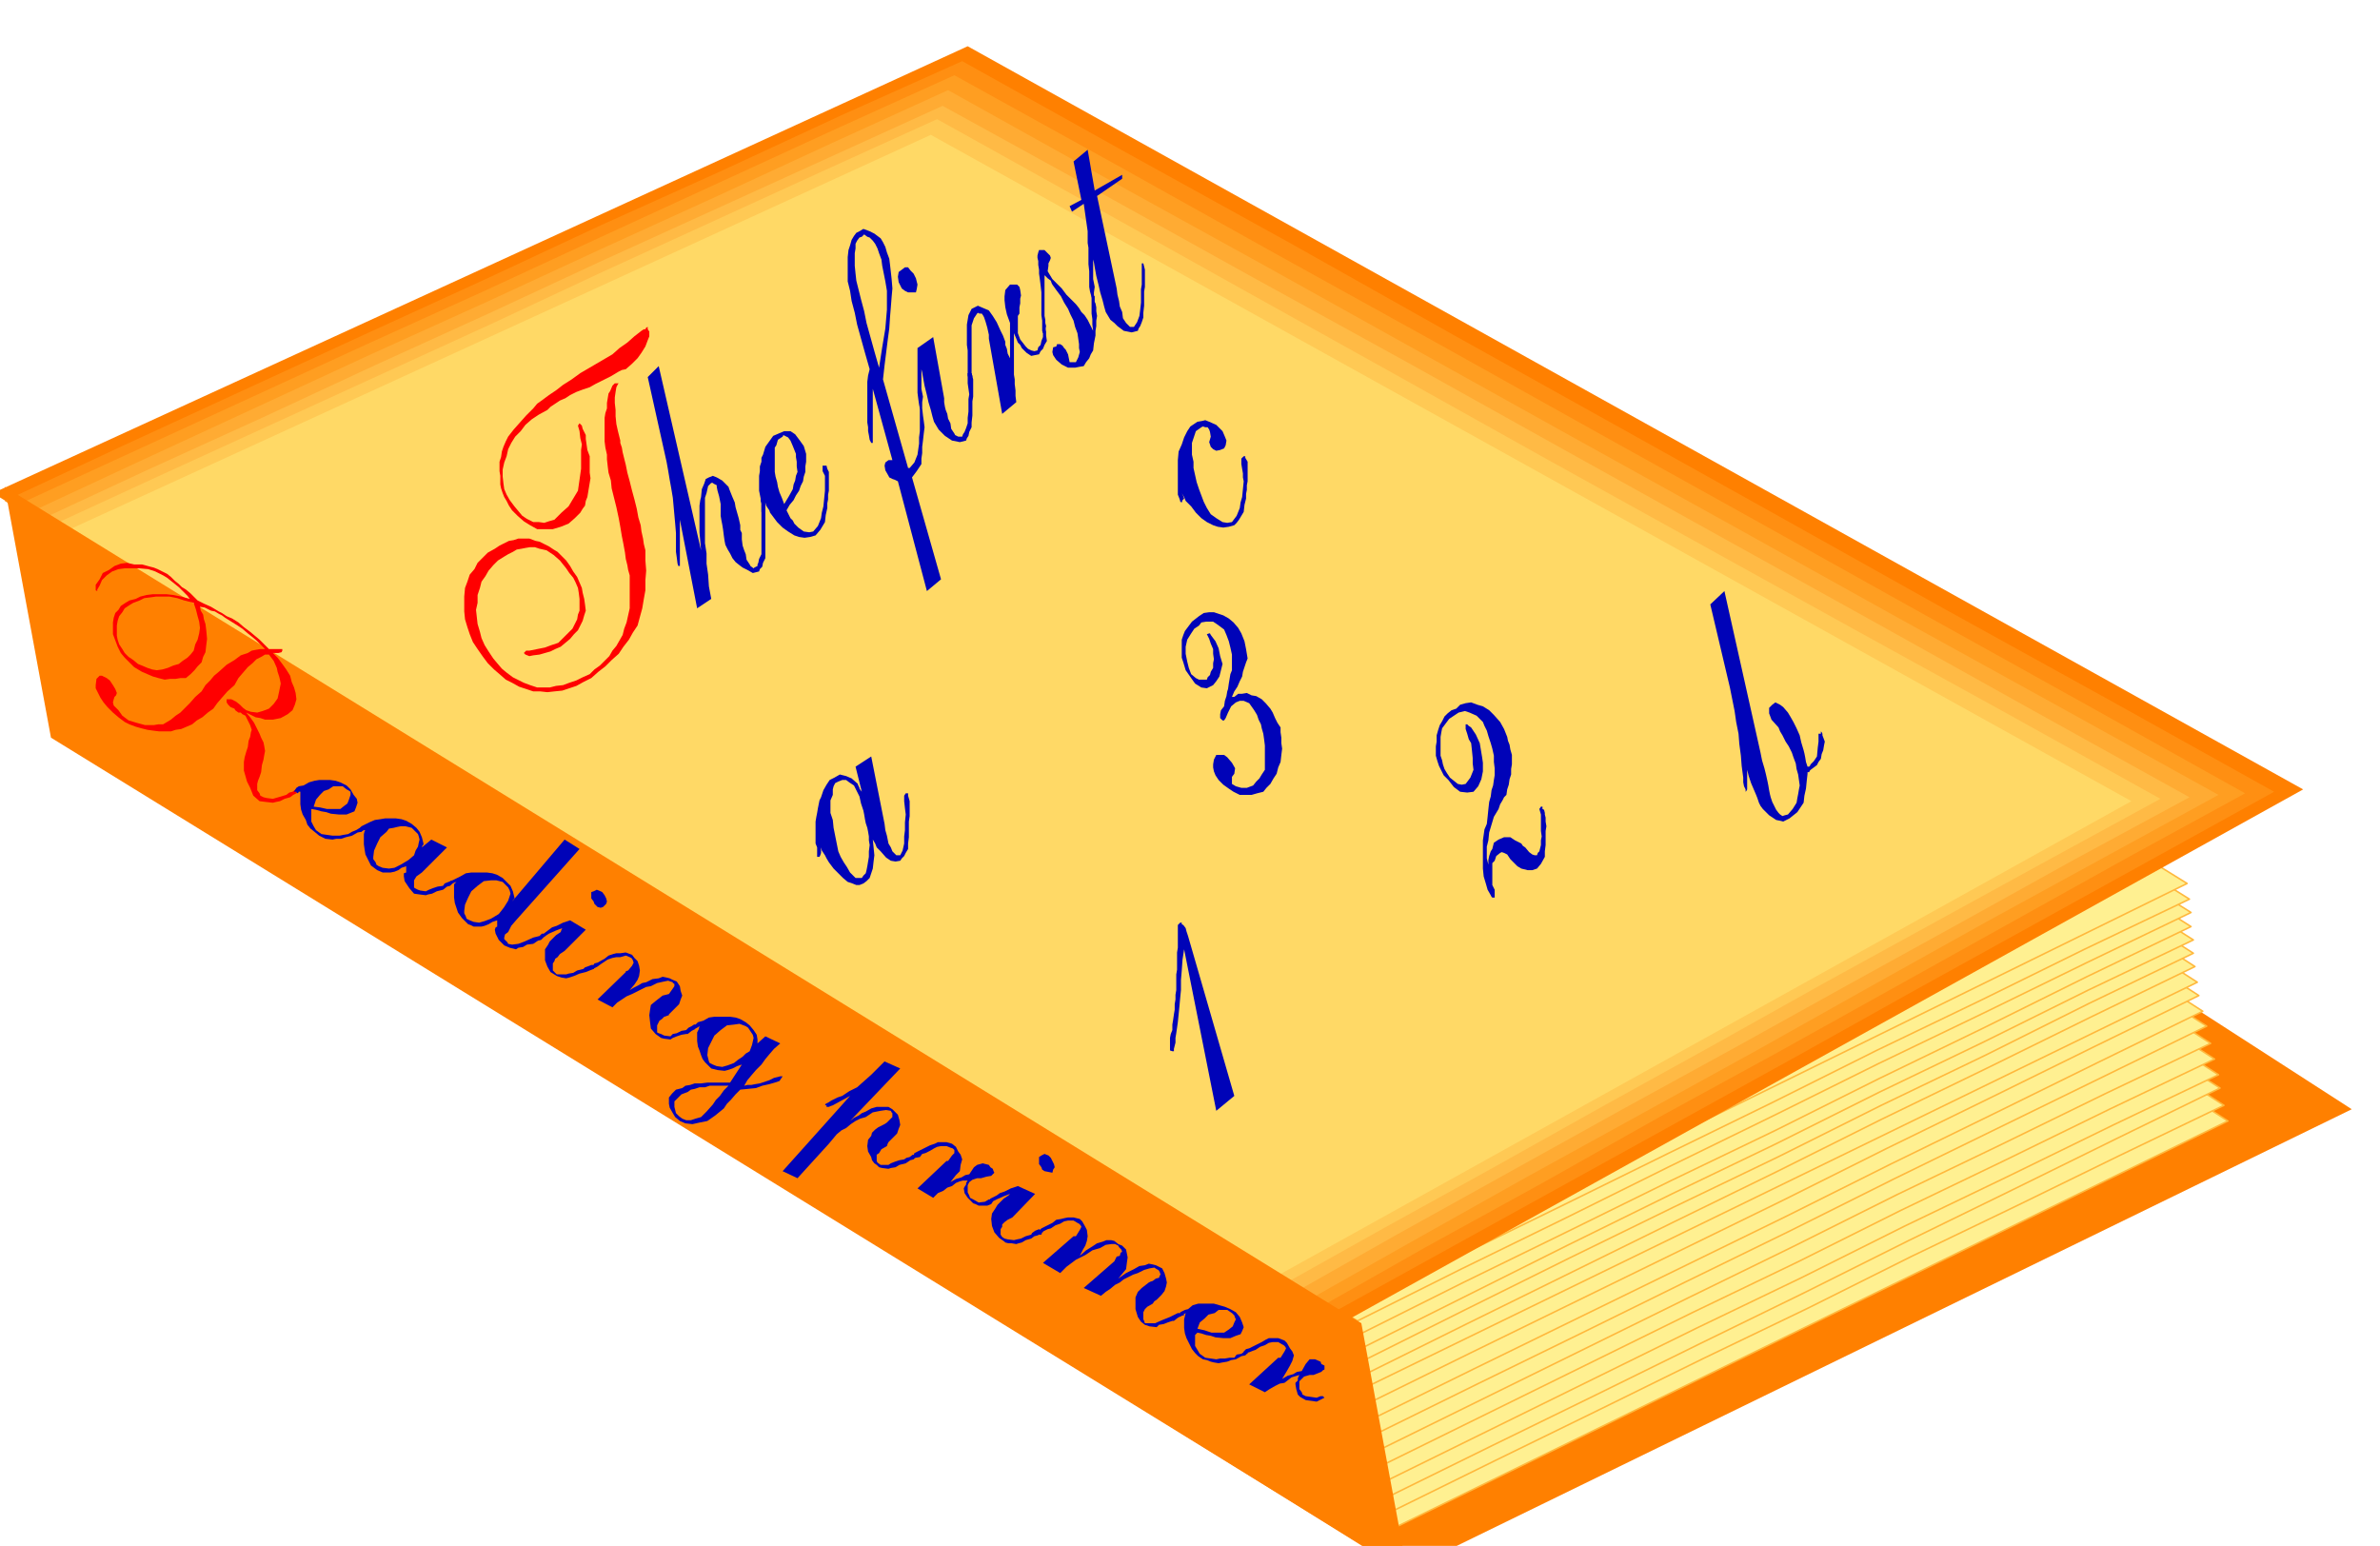<svg xmlns="http://www.w3.org/2000/svg" width="490.455" height="318.574" fill-rule="evenodd" stroke-linecap="round" preserveAspectRatio="none" viewBox="0 0 3035 1972"><style>.brush1{fill:#ff8000}.brush2{fill:#fff091}.pen2{stroke:#ffb83d;stroke-width:2;stroke-linejoin:round}.pen3{stroke:none}.brush9{fill:red}.brush10{fill:#0003b8}</style><path d="m85 943 1006-759 1908 1231-1209 590L85 943z" class="brush1" style="stroke:none"/><path d="m279 1014 886-668 1676 1084-1061 518-1501-934z" class="pen2 brush2"/><path d="m274 995 110-84 111-84 111-84 111-83 110-84 111-83 111-84 111-83 209 135 210 136 209 135 210 136 209 135 209 136 210 135 210 136-133 64-133 65-133 64-132 66-133 64-132 65-133 65-132 65-188-117-188-117-188-117-187-116-188-117-187-116-188-117-187-116z" class="pen2 brush2"/><path d="m269 975 110-84 111-84 111-83 111-83 111-84 111-84 112-83 112-83 209 135 209 135 209 135 210 136 209 135 209 135 209 135 209 135-133 65-132 65-133 65-132 66-133 65-132 65-133 65-132 65-188-117-188-117-188-117-187-116-189-117-187-117-188-117-187-116z" class="pen2 brush2"/><path d="m264 955 111-84 111-84 111-84 111-83 111-84 111-84 111-83 112-82 209 135 209 135 209 136 210 136 209 135 210 135 210 136 210 136-134 64-133 65-133 64-132 66-133 64-132 65-132 65-132 65-189-117-188-117-188-117-187-116-189-117-187-117-189-117-187-116z" class="pen2 brush2"/><path d="m259 936 111-84 111-84 111-84 111-84 111-84 111-83 111-83 112-83 209 135 209 136 210 135 210 136 209 135 209 136 210 135 210 136-134 64-133 65-133 64-132 66-133 64-132 65-132 65-132 65-189-117-188-116-188-117-187-116-188-117-188-117-188-117-188-116z" class="pen2 brush2"/><path d="m255 916 111-84 111-84 111-84 111-83 111-84 111-84 111-83 111-82 209 135 209 135 210 135 210 136 209 135 209 136 210 135 210 136-134 64-133 65-133 64-132 66-133 65-132 65-132 65-132 65-188-117-188-117-188-117-187-116-188-117-188-117-188-117-188-116z" class="pen2 brush2"/><path d="m252 896 110-84 111-84 111-83 111-83 110-84 111-83 111-84 111-83 209 135 209 135 210 135 210 136 209 135 209 135 210 135 210 135-133 65-133 65-133 65-132 66-133 65-132 65-133 65-132 65-188-117-188-117-188-117-187-117-188-117-187-117-188-116-187-116z" class="pen2 brush2"/><path d="m247 877 110-84 111-84 111-84 111-83 110-84 111-83 111-83 111-83 209 135 209 135 210 135 210 136 209 135 209 135 210 135 210 135-133 65-132 65-133 65-132 66-133 65-133 65-133 65-132 65-188-118-188-117-188-117-187-116-188-117-187-116-188-117-187-116z" class="pen2 brush2"/><path d="m242 857 110-84 111-84 111-84 111-83 110-84 111-84 111-83 111-82 209 135 209 135 210 135 210 135 209 135 209 135 210 135 210 136-133 65-132 65-133 65-132 66-133 65-133 65-133 65-132 65-188-117-188-117-188-117-187-116-188-117-187-117-188-117-187-116z" class="pen2 brush2"/><path d="m237 838 886-669 1679 1084-1063 518L237 838z" class="pen2 brush2"/><path d="m237 820 112-82 113-82 112-82 113-81 112-82 113-81 113-82 113-81 207 133 208 133 207 133 208 134 207 133 208 133 208 133 208 134-134 65-132 65-134 65-132 66-133 65-132 65-132 65-131 65-189-117-188-117-189-117-187-117-188-117-187-117-187-116-187-116z" class="pen2 brush2"/><path d="m235 801 114-80 114-79 115-80 116-79 114-80 115-78 115-80 115-78 205 130 206 131 205 131 206 132 205 131 206 131 205 131 206 132-133 64-132 66-133 64-132 66-133 64-133 65-133 66-132 66-188-117-188-117-188-117-187-117-189-117-187-117-188-117-186-117z" class="pen2 brush2"/><path d="m232 783 117-78 117-77 117-78 118-77 116-78 117-77 117-77 117-77 203 129 203 129 204 129 204 130 203 129 204 130 204 129 204 130-134 64-133 66-133 64-132 66-133 64-132 65-132 66-132 66-189-118-188-117-188-117-187-117-189-117-187-117-189-117-187-117z" class="pen2 brush2"/><path d="m232 766 118-76 120-76 118-75 120-75 118-76 119-76 118-75 119-75 201 127 202 128 202 127 202 128 201 127 201 128 201 127 202 128-133 64-133 66-132 64-132 66-133 64-132 65-133 65-132 66-188-117-188-117-188-117-187-117-189-117-187-117-188-117-187-117z" class="pen2 brush2"/><path d="m230 749 120-74 121-73 121-74 121-73 120-74 122-73 120-73 122-73 199 125 200 125 199 125 200 126 199 125 200 125 199 125 201 126-133 64-133 65-133 64-133 66-133 65-133 66-133 65-132 66-188-117-187-117-188-117-187-117-188-117-188-117-188-117-187-117z" class="pen2 brush2"/><path d="m230 732 122-72 123-72 123-72 123-71 122-72 123-71 123-72 123-71 197 123 197 124 198 123 198 124 197 123 197 124 198 123 198 124-134 64-132 65-133 64-132 66-133 65-132 65-133 65-132 65-188-117-188-117-188-117-187-116-188-117-187-117-188-117-187-116z" class="pen2 brush2"/><path d="m228 715 999-556 1562 968-1060 521L228 715z" class="pen2 brush2"/><path d="M-9 629 1234 59l1703 948-1235 686L-9 629z" class="pen3 brush1"/><path d="m6 639 152-71 152-70 152-70 153-70 152-71 153-69 153-71 154-69 208 116 210 116 208 117 210 117 208 116 209 117 210 116 210 117-152 84-152 84-152 84-152 85-152 84-152 84-152 84-152 84-210-131-210-130-210-131-209-130-210-131-210-130-210-131L6 639z" class="pen3" style="fill:#ff8f12"/><path d="m18 646 150-69 150-69 150-69 150-68 149-69 150-69 150-69 150-68 206 114 206 115 206 114 206 115 205 114 206 115 205 114 206 115-150 82-149 83-149 83-149 83-150 82-149 84-149 82-148 84-207-129-207-129-206-129-206-128-207-129-206-128-207-129L18 646z" class="pen3" style="fill:#ff9e21"/><path d="m33 656 146-68 147-68 147-68 148-67 147-68 147-67 147-68 147-67 201 112 203 112 201 112 203 113 202 112 203 113 203 112 204 113-148 81-148 81-147 82-146 82-147 81-147 81-146 82-145 82-204-127-203-126-203-127-203-126-203-126-202-126-203-126L33 656z" class="pen3" style="fill:#ffab33"/><path d="m45 666 144-67 145-66 144-67 145-66 144-67 145-66 145-66 145-66 198 109 198 110 198 109 199 111 198 110 200 111 199 111 200 111-146 79-144 80-145 80-144 80-144 79-144 80-144 80-143 81-200-125-199-123-200-125-198-123-199-124-199-124-199-123L45 666z" class="pen3" style="fill:#ffba45"/><path d="m60 673 141-65 142-65 142-65 142-65 141-66 142-65 142-65 143-65 194 108 195 109 194 108 195 109 195 108 195 108 196 108 196 109-143 78-142 78-142 78-141 79-141 78-141 79-141 78-141 79-196-122-196-122-196-122-195-121-196-122-195-121-195-122L60 673z" class="pen3" style="fill:#ffc954"/><path d="m72 683 1115-511 1531 850-1110 617L72 683z" class="pen3" style="fill:#ffd966"/><path d="m6 621 1730 1067 59 319L65 941 6 621z" class="pen3 brush1"/><path d="m742 543 1 4 4 8v5l1 7 1 7 3 8v21l1 7-1 6-1 6-1 6-1 6-2 5-1 6-3 4-3 5-7 7-8 7-10 4-10 3h-20l-9-5-8-5-8-7-7-7-4-6-3-6-3-5-2-5-2-6-1-5v-11l-1-6v-12l2-6 1-7 2-6 3-7 3-6 7-9 8-9 8-9 9-9 5-6 7-5 8-6 9-6 9-7 11-7 11-8 12-7 29-17 9-8 10-7 9-8 9-7 3-2h2l1-2 2-1v3l2 3v6l-2 5-3 8-5 8-5 7-7 7-8 7-5 1-4 2-5 3-5 3-6 3-6 3-8 4-7 4-9 3-8 3-8 4-6 4-7 3-6 4-6 4-4 4-11 6-9 6-8 7-6 8-7 7-5 8-4 8-2 9-3 8-2 9v9l1 9 1 7 3 7 4 7 6 8 5 6 5 6 6 4 8 4h7l7 1 6-2 7-2 9-9 9-8 6-10 6-10 1-7 1-7 1-7 1-7v-24l1-7-2-8-1-9-2-7 2-3 3 3zm47-54-1 1-2 4-1 6-1 7v7l1 9v8l1 10 2 9 3 12v3l2 6 1 6 2 8 2 8 2 10 3 11 3 12 3 11 3 12 2 11 3 10 1 8 2 9 1 7 2 8v13l1 13-1 12v13l-2 11-2 12-3 11-3 11-6 9-5 9-7 9-6 9-9 8-8 8-9 7-9 8-10 5-9 5-9 3-9 3-10 1-9 1-9-1h-9l-9-3-9-3-9-5-8-4-8-7-7-6-8-8-6-8-7-10-6-9-4-10-3-9-3-10-1-10v-19l1-11 3-8 3-9 6-7 4-8 7-7 6-6 9-5 6-4 6-3 6-3 6-1 6-2h14l8 3 5 1 6 3 6 3 6 4 5 3 6 6 5 5 5 7 4 7 5 7 3 7 3 7 1 6 2 8 1 7 1 8-2 6-2 7-3 6-3 6-5 5-5 6-6 5-6 5-7 3-6 3-7 2-7 2-8 1-5 1-5-2-2-2 3-3h4l10-2 10-2 8-3 9-3 9-9 9-9 3-6 3-6 1-6 2-5v-15l-1-8-1-6-3-7-3-6-5-6-4-6-8-10-8-7-9-6-9-2-6-2h-6l-6 1-5 1-6 1-5 3-6 3-5 3-8 5-6 6-6 7-4 7-5 7-2 8-3 9v10l-2 9 1 9 1 9 3 10 2 8 4 9 5 8 6 9 5 6 6 7 6 5 8 6 6 3 8 4 8 3 9 3h16l8-2 9-1 8-3 9-3 8-4 9-4 6-6 7-5 6-6 6-6 4-7 5-6 4-7 4-7 2-8 3-8 2-9 2-9v-42l-2-7-1-6-2-8-1-8-2-11-2-10-2-12-2-11-3-14-3-12-3-12-1-10-3-10-1-8-1-9v-6l-2-9-1-8v-30l1-6 2-6v-7l1-6 1-6 2-3 3-7 3-3h5z" class="pen3 brush9"/><path d="m889 776-22-113v59h-2l-1-3-1-8-1-7v-24l-1-12-1-11-1-11-1-11-2-12-2-11-2-12-2-11-24-108 14-14 54 235-1-12-1-11v-34l1-7 1-4 1-10 3-7 2-6 4-2 5-2 5 2 7 4 8 8 1 3 2 5 2 5 3 7 1 6 2 7 2 7 2 9v6l2 4v8l1 8 2 6 2 5 1 7 4 6 1 2 4 3 1-1 4-2v-2l1-2 1-5 3-6v-64h2v2l3 1v66l-3 6-1 5-3 3-1 3-8 2-7-4-6-3-4-3-5-4-4-5-3-6-3-5-3-6-1-5-1-7-1-8-1-6-1-5-1-6v-15l-2-10-2-7-1-5v-2l-4-2-1-1h-2l-4 4-2 9-2 6v58l2 13v13l2 14 1 15 3 16-18 12z" class="pen3 brush10"/><path d="m1000 643 6-10 5-9 1-6 2-5 1-6 2-5-1-7v-6l-1-6v-4l-4-10-3-7-3-4-2-1-4-2-1 2-6 4-2 7-2 3v31l1 6 2 7 1 6 2 7 3 7 3 8zm-24-2v10l-1 1-2 1h-2v-10l-1-4v-3l-1-5-1-5v-19l1-6v-6l2-6v-5l2-4 3-10 5-7 5-7 7-3 7-3h8l6 4 6 8 5 7 3 10v10l-1 6v7l-2 6-1 6-3 6-2 6-4 6-3 6-5 6-4 7 3 6 2 4 3 3 2 4 5 5 7 5 7 1 5-1 6-7 4-10 1-7 2-8 1-10 1-10v-19l-3-6v-7h5l1 4 2 4v24l-1 5v6l-1 5v6l-2 9-1 9-6 10-6 7-7 2-7 1-7-1-6-2-8-5-7-5-7-7-6-8-3-4-1-3-4-6-1-4zm182-44h2l6-7 4-10 1-7 1-7v-8l1-8v-34h2v2l1 3 1 9 1 7 1 8-1 8-1 9-1 8v8l-1 7v7l-6 9-6 8 37 130-18 15-37-140-4-2-3-1-4-2-1-2-4-7-1-6 1-4 4-3h5l-25-91v69h-2l-2-4-1-6-1-5v-5l-1-6v-52l1-8 2-8-6-21-5-18-5-18-3-15-4-15-2-13-3-12v-31l1-9 2-6 2-7 3-5 3-4 4-2 5-3 8 3 6 3 8 6 3 5 3 6 2 7 3 8 1 8 1 9 1 9 1 12-1 11-1 13-1 12-1 15-2 15-2 16-2 16-2 18 32 113zm-37-128 2-13 2-13 2-12 2-12 1-12 1-12v-24l-2-12-2-10-2-10-1-8-3-8-2-6-3-6-3-4-4-4-3-1-4-3-3 3-3 1-3 4-2 4v6l-1 6v16l1 10 1 9 3 12 3 12 4 15 3 15 5 18 5 18 6 21z" class="pen3 brush10"/><path d="M1175 471v25l2 10-1 7v6l-1 3v3-2l-2-2-1-5-1-7-1-8v-57l20-14 14 78v5l1 6 1 4 2 5 1 6 3 6 1 7 4 6 1 2 4 2h5l1-3 2-3 2-5 2-6v-7l1-8v-16l1-6-1-7-1-7v-13h5l1 4 1 4v22l-1 6v18l-1 9v6l-3 6-1 5-2 3-1 3-4 1-4 1-5-1-5-1-9-6-8-8-3-5-3-5-2-7-2-8-3-10-2-9-3-12-2-11-1-6-1-4zm-25-103-4-8-1-7 1-6 4-3 4-3h4l3 4 4 4 3 6 2 8-1 6-1 4h-10l-4-2-4-3z" class="pen3 brush10"/><path d="m1278 528-17-96v-5l-2-9-2-7-2-6-1-2-2-3h-3l-2-1-1 1-4 6-3 9v61l1 4-1 2v2h-3l-1-2-1-3v-32l-1-7v-26l1-6 1-6 2-4 2-4 2-1 6-3 7 3 7 3 5 7 5 8 5 11 3 6 3 8v4l2 5 1 6 3 6v-45l-4-11-2-9-1-9v-5l1-8 6-7h9l3 3 1 4 1 7-1 4v6l-1 5v8l-2 3v22l3 8 7 9 3 3 4 2 4 1 4-1 1-4 3-3 1-5 2-5v-15h2l1 3 1 5v5l1 7-3 5-2 5-3 3-2 4-5 1-5 1-6-4-6-6-2-4-3-3-2-5-3-7v53l1 6v6l1 8v7l1 8-18 15z" class="pen3 brush10"/><path d="M1332 351v52l1 5v4l1 4-1 5-1 4h-2l-1-3v-13l-1-7v-29l-1-9-1-8-1-7v-5l-1-6v-5l-1-4v-3l1-4 1-3h7l1 1 4 4 2 2 1 3-1 3-2 4v3l-1 7 6 10 2 2 5 5 5 5 6 8 6 6 6 6 4 5 3 5 4 4 4 6 3 6 4 8-1-8v-7l-1-7v-24h2l2 2v7l1 2 1 5v5l1 6-1 6v7l-1 6v6l-2 10-1 9-3 5-2 5-4 5-3 5-6 1-5 1h-9l-8-4-7-6-4-6-1-4 1-6 4-1 1-3h4l3 2 2 3 2 2 3 6 1 5 1 5h8l3-6 2-7-1-5v-5l-1-7-1-7-3-8-2-8-4-8-3-7-5-8-4-8-6-8-5-7-1-2-1-3-4-3-4-4z" class="pen3 brush10"/><path d="M1394 331v25l2 10-1 7v6l-1 3v3-2l-2-4-2-7-1-6v-20l-1-9v-21l-1-6v-15l-5-35-15 10-3-7 15-8-10-49 18-15 9 52 35-20v5l-32 22 25 118 1 8 2 8 1 7 3 7 1 8 4 6 2 2 3 3h5l4-6 3-8 1-8 1-9v-17l1-6v-27h2l1 4 1 4v22l-1 6v18l-1 9v6l-2 6-2 5-2 3-1 3-4 1-4 1-5-1-5-1-4-3-4-3-4-4-5-4-3-5-3-5-2-7-2-8-3-10-2-9-3-12-2-11-1-6-1-4zm-310 782 3 3 4 4h8l2-3 3-3 1-4 1-5 1-6 1-6v-7l1-8-1-6v-5l-1-6-1-5-2-6-1-5-1-6-1-5-3-9-2-9-4-8-3-6-6-4-4-3h-5l-5 2-4 2-2 4-1 4v7l-3 7v16l3 9 1 10 2 10 2 10 2 10 3 7 4 7 4 6 4 7zm15-103-8-32 20-13 17 86 1 8 2 7 1 5 1 5 3 5 2 5 3 3 2 2h5l3-6 2-9v-9l1-8v-10l1-10-1-8-1-9v-7l2-3h3v3l2 7v19l-1 7v20l-1 8v7l-3 5-2 4-3 3-2 3-6 1-6-1-6-4-7-8-2-2-3-3-2-5-3-5 1 10 1 10-1 8-1 9-2 6-2 6-4 4-4 3-5 2h-4l-5-2-6-2-6-5-5-5-7-7-6-8-3-5-2-4-4-6-1-4v7l-1 3-1 2h-3v-12l-2-5v-28l1-6 1-5 1-6 1-5 1-5 2-4 3-9 4-7 4-6 6-3 7-4 8 2 7 3 8 7v1l2 4v1l3 4zm1100-256 46 206 2 10 3 10 2 8 2 9 1 5 1 6 1 5 1 4 2 6 3 6 2 4 3 4 2 2 3 2 3-1 4-1 6-7 5-8 1-6 1-5 1-6 1-5-1-7-1-7-2-7-1-7-3-8-2-6-4-8-4-6-2-4-2-4-3-5-2-5-9-10-3-8v-7l4-4 4-3 6 3 4 3 6 7 3 5 4 7 4 8 4 9 2 9 3 10 1 4 1 5 1 6 2 6h2l1-1 1-2 4-4 4-6 1-11 1-8v-10h3v-3l1 1 1 2v2l3 8-1 5-1 6-2 5-1 6-3 4-2 4-4 3-4 3-1 1-1 2h-2v2l-1 9-1 10-2 9-1 9-4 6-4 6-5 4-5 4-4 2-4 2-4-1-5-1-9-6-8-8-3-4-2-4-2-6-2-5-3-7-3-7-3-9-2-8v25l-1 2-1 1v-3l-1-2-1-2-1-5v-6l-2-15-1-13-2-15-1-13-3-15-2-14-3-15-3-15-25-106 18-17zm-692-125 2 4 1 3-2 2-1 3-2-1v-1l-1-3-2-5v-44l1-11 4-9 3-9 4-8 4-6 6-4 3-2 6-1 4-1 5 2 9 4 8 8 3 7 2 5-1 6-2 4-5 2-5 1-4-2-3-3-2-6 2-7-1-6-1-3-2-3h-3l-3-1-2 1-7 5-3 9-2 6v15l2 9v8l2 9 2 9 3 9 3 8 3 8 4 8 5 8 7 5 8 5 6 1 6-1 3-4 3-4 2-5 2-5 1-7 2-7 1-10 1-10-1-5v-5l-1-6-1-6v-7l3-3h2v2l3 5v25l-1 5v6l-1 5v6l-2 8-1 9-3 5-3 5-3 4-3 3-7 2-7 1-7-1-6-2-8-4-7-5-7-7-6-8-4-4-3-3-2-5-3-5zm44 788-41-206-2 13-1 14-1 12v13l-1 10-1 11-1 10-1 10-1 7-1 7-1 6v6l-2 8v3h-2l-3-1v-16l1-5 2-5v-7l1-6 1-7 1-6v-7l1-6v-6l1-6v-20l1-6v-22l1-6v-29l3-3h2v2l2 1 3 4 1 4 2 6 59 204-23 19zm347-314v-6l1-5 2-6 2-3 2-8 6-4 7-3h8l6 4 8 4 2 3 3 2 5 6 4 3 3 1h3l1-3 2-2 1-4 1-4v-6l1-5-1-7v-21l-2-7 2-3h2v3l2 1 1 4v2l1 4v5l1 6-1 6v18l-1 8v7l-5 9-5 6-6 2h-6l-8-2-5-3-4-4-5-5-4-6-4-2-3-1-2 1-5 4-2 6-3 3v28l3 6v10h-3l-1-1-1-2-4-7-2-7-3-10-1-10v-36l1-7 1-7 3-7 1-9 1-10 1-9 2-7 1-8 2-6 1-7 1-6v-9l-1-8v-8l-2-9-2-7-3-9-2-7-3-6-2-5-8-8-9-4-6-2-4 1-4 1-3 2-9 6-6 8-3 4-1 5-1 6v24l2 6 1 5 2 6 3 5 4 6 5 4 5 4 5 1 5-1 3-4 3-4 2-5 2-5-1-8v-7l-1-10-1-9-3-5-2-7-2-6v-6h2l2 2 3 2 6 9 5 11 1 6 1 6 1 6 1 7v11l-1 5-1 5-4 9-6 7-8 1-9-1-8-6-7-9-6-6-3-6-3-6-2-6-2-7v-12l1-6v-8l2-7 2-6 3-5 3-6 4-4 5-4 6-2 5-5 7-2 7-1 8 3 7 2 8 5 6 6 8 9 5 9 4 10 1 5 2 5 1 6 2 7v12l-1 6v7l-2 6-1 7-2 6-1 7-3 3-2 4-3 5-2 6-6 10-3 10-3 10-1 10-2 8v15l2 8zm-327-214h3l5-4h5l6-1 6 3 6 1 7 4 5 5 6 7 3 5 3 7 3 6 4 6v6l1 7v7l1 7-1 8-1 9-3 7-2 8-4 6-4 7-5 5-4 5-8 2-7 2h-15l-8-4-6-4-7-5-6-6-4-6-2-5-1-5v-4l1-6 3-6h10l4 3 6 7 4 7-1 7-3 4v9l5 3 7 2h7l8-3 4-5 4-4 3-5 4-6v-31l-1-8-1-7-2-7-1-5-3-6-2-6-3-5-2-3-5-7-7-3h-5l-5 2-6 5-4 8-3 7-2 3h-2l-1-1-2-2v-5l1-5 4-5 1-7 2-6 1-6 1-3 1-7 1-6 1-6 2-5v-20l-2-9-2-8-3-8-3-7-8-6-6-4h-9l-6 1-3 4-6 4-4 6-5 8-2 9v9l2 10 2 8 3 8 6 5 4 2h10l1-3 3-3 1-4 3-5v-6l1-5-1-7v-6l-3-7-2-6-3-6 3-1h1l1 2 6 8 4 9 2 10 3 10-2 8-2 8-4 6-4 5-8 4-7-1-8-5-5-7-7-10-3-10-2-6v-23l2-6 2-5 3-4 6-8 9-7 6-4 7-1h6l6 2 6 2 7 4 6 5 6 7 4 7 4 10 1 5 1 5 1 6 1 6-2 5-2 6-2 6-1 6-3 6-3 7-4 6-3 7z" class="pen3 brush10"/><path d="m247 769-12-3-9-3-10-2h-17l-7 1-8 1-6 3-8 3-5 3-6 4-3 5-4 5-2 6-1 6v13l1 5 2 6 4 6 3 5 5 5 6 4 6 5 5 2 7 3 6 2 6 1 7-1 7-2 7-3 7-2 5-4 6-4 4-4 4-5 2-8 3-6 2-8 1-7-1-8-2-7-2-8-3-9zm96 66h-5l-5 3-6 3-5 5-6 5-6 7-6 7-5 9-9 8-7 8-6 7-5 7-7 5-7 6-7 4-6 5-7 3-7 3-7 1-6 2h-15l-8-1-7-1-8-2-7-2-8-3-6-3-8-6-7-6-7-7-5-6-4-6-3-6-3-6v-4l1-8 4-4h3l6 3 4 3 4 6 3 5 2 5-1 3-2 2-1 3-1 4 1 4 6 6 5 7 8 6 10 3 11 3h11l6-1h6l5-3 5-3 6-5 6-4 6-6 6-6 7-8 8-7 5-8 6-6 5-6 6-5 10-9 10-6 8-6 9-3 5-3 5-1 6-1h6l-6-6-5-5-6-5-5-4-7-6-6-4-8-5-8-5-4-3-4-2-5-3-5-1-8-4-6-1 1 5 3 5 1 6 2 6 1 8 1 11-1 8-1 9-3 6-2 7-5 5-4 5-5 5-6 5h-7l-6 1h-7l-7 1-8-2-7-2-7-3-7-3-10-6-6-6-6-6-5-6-4-8-3-8-3-8v-15l1-6 2-6 4-4 3-5 6-4 5-3 8-2 6-3 8-2 8-1h17l9 1 10 2 11 3-3-4-4-4-4-4-3-3-5-4-5-4-5-4-5-3-10-5-9-3-11-1h-19l-8 1-8 3-7 5-6 6-3 7-3 5v2l-2-1v-7l5-7 4-8 8-4 7-5 8-3 8-1 9 2h10l11 3 4 1 5 2 6 3 6 3 5 4 5 5 5 4 4 4 5 3 6 5 4 4 5 5 8 4 9 4 5 3 5 3 4 2 6 4 7 3 8 5 7 6 8 6 6 5 6 5 6 6 6 6h17v2l-1 2-4 1h-7l6 6 6 8 5 7 5 8 2 8 3 7 2 7 1 8-2 7-3 7-6 5-9 5-10 2h-10l-6-2-6-1-6-3-6-3 5 6 5 7 3 6 4 8 2 5 3 6 1 5 1 6-1 5-1 6-2 7-1 9-2 6-2 5-1 4v8l3 4 1 3 4 2 4 1 8 1 7-2 10-3 4-3 4-1 4-3h3v3h-1l-1 2-4 2-4 3-7 2-6 3-5 1-4 1-9-1-8-1-8-7-4-10-4-8-2-7-2-7v-11l1-6 2-7 2-6 1-8 2-5 1-6 1-3-2-6-3-6-3-6-4-2-2-2h-3l-4-3-1-2-5-2-3-3-2-3v-4h6l4 2 2 1 5 4 4 4 4 3 6 2 8 1 7-2 8-3 6-6 5-7 2-9 2-10-1-5-1-4-2-6-1-5-4-9-6-8z" class="pen3 brush9"/><path d="m400 1029 8 1 9 2h17l5-4 4-3 2-5 2-6v-4l-3-2-2-1-5-4h-12l-6 4-6 2-5 5-5 6-3 9zm-17-19h-2l-1 2-2-1v-1h-3l1-2 2-3 3-2 6-1 7-4 7-2 6-1h14l7 1 6 2 8 4 5 5 4 7 4 5 1 5-2 6-2 5-5 2-5 2h-10l-10-1-6-2-6-1-7-2-6-1v16l3 6 3 5 7 5 7 1 7 1h9l5-1 6-1 5-3 5-2 5-3h5v3l-2 1-1 1-5 1-7 4-8 2-6 2h-6l-5 1-9-1-8-4-6-5-5-4-4-5-2-6-4-7-2-6-1-7v-16z" class="pen3 brush10"/><path d="M476 1093v3l3 4 1 3 3 2 5 2 8 1 7-1 8-4 10-6 7-6 2-6 3-5 1-5 1-4-1-4-1-3-4-4-4-4-8-2h-6l-5 1-4 1-6 1-3 4-8 7-4 8-4 9-1 8zm62-12 12-10 20 10-32 32-7 5-3 5v9l1 1 4 2 3 1 7 1 4-2 5-2 6-2 7-1 2-3 5-2 3-1 2-1v2h2l-2 2-3 3-4 1-5 4-8 2-6 3-5 1-3 1-8-1-7-1-6-7-2-3-4-6-1-6v-4l3-1v-8l-6 2-4 3-5 2-5 1h-10l-7-3-8-6-4-8-3-6-1-6-1-7v-13l1-4 1-1h-3l-2 2h-2v-5l2-2 4-2 6-3 7-3 7-1 6-1h14l7 1 6 2 7 4 6 5 4 5 3 7 2 8v2h-1l-1 3z" class="pen3 brush10"/><path d="M592 1162v3l2 4 1 3 4 2 5 2 7 1 7-2 8-3 5-3 5-3 4-5 3-4 5-8 3-9-1-4-2-4-4-4-3-3-8-2h-7l-9 1-8 6-8 7-4 8-4 9-1 8zm61-12 67-79 19 12-81 91-6 7-4 8-4 3-1 4v2l3 3 1 1 1 2 5 1 8-1 8-3 11-5 4-1 4-1 3-3h2v2l2 1-2 2-3 3-4 1-6 4-8 1-5 3-6 1-3 2-8-2-7-3-4-4-3-3-4-8-1-5 1-3 2-1v-8l-6 2-5 3-5 2-4 1h-10l-4-2-3-1-8-8-5-7-2-6-2-6-1-7v-17l3-3-3 1-2 1h-3v-3l3-1 4-2 6-3 7-4 7-1h20l7 1 6 2 7 4 5 5 5 5 3 7 2 8v2h-1l-2 3z" class="pen3 brush10"/><path d="m717 1184-8 3-9 4-6 4-4 1 2-4 8-6 4-3 6-2 8-4 9-3 20 12-27 27-6 4-3 4-3 2-1 3-2 3v9l2 2 3 3h12l3-1 6-1 5-3 8-2 2-2 3-1 5-2h4l1 2-1 1-1 2-5 2-5 2-8 2-7 3-6 2-4 1-6-1-6-2-8-5-4-7-3-8v-14l4-6 2-4 4-4 4-4 6-4 1-3 1-2zm37-42v-4l3-1 4-2 5 2 2 1 3 4 2 4 1 4-1 3-4 4-3 1-4-1-4-4-1-3-3-4v-4z" class="pen3 brush10"/><path d="m762 1275 36-35v-1l3-1 5-6 2-4-1-3-1-2-1-1-2-1-5-2-7 2h-5l-5 1-6 2-6 4-3 2-4 3-4 2-1 1-3-1v-3l3-1 1-2 4-1 9-5 5-4 6-2 4-1h5l7-1 8 3 3 4 4 4 2 6 1 6-1 7-2 5-4 6-6 7 5-3 6-3 5-3 5-1 8-4 8-1 5-2 5 1 4 1 4 2 5 2 4 6 1 6 2 6-2 5-2 6-5 5-6 6-2 2v1l-6 2-3 3-3 2-1 2-2 4v9l2 1 3 1 4 2 8 1 3-3 5-1 6-3 6-1 3-3 4-2 3-2h2v1l2 1-1 1-2 3-4 2-5 4h-2l-6 1-6 2-5 2-3 2-8-1-4-1-7-5-6-7-1-8-1-9 1-7 1-6 6-5 9-7 4-1 4-1 5-7 2-3v-3l-2-1v-1l-6-2-5 1-9 2-8 4-6 1-6 3-6 3-6 3-7 3-6 4-6 4-6 6-19-10z" class="pen3 brush10"/><path d="M929 1385h-24l-6 2h-7l-6 2-5 1-4 3-8 3-5 5-4 4v7l1 4 1 4 4 4 4 3 5 2h6l6-2 7-2 7-7 8-9 4-6 5-5 5-7 6-6zm-27-39 1 4 1 4 1 2 4 2 5 2 7 1 7-2 8-3 5-4 6-4 4-4 5-3 3-8 2-9-1-4-2-3-4-6-3-2-8-3-7 1-9 1-8 6-8 7-4 8-4 8-1 9zm64-15 10-9 19 9-8 7-6 7-5 6-5 7-7 7-6 7-5 6-4 7 4-1h5l5-1 6-1 6-2 6-2 6-3 8-2h3l-2 3-2 3-6 2-7 2-9 2-8 3-10 1-10 1-6 6-6 7-5 5-4 6-11 9-10 7-10 2-9 2-9-1-7-3-6-5-3-5-4-7-1-5v-8l4-5 5-5 8-2 4-3 6-1 6-2h8l8-1h29l15-23-6 2-6 3-6 2-4 1-9-1-8-2-4-4-4-4-3-4-2-5-2-6-2-5-1-7v-11l2-4 1-4-3 2-2 1h-2v-4l2-1 3-3 7-2 7-4 7-1h20l7 1 6 2 7 4 5 4 5 6 4 6 1 6v5zm51 172-19-9 86-96-22 12-3 1-2 1h-3v-2h-2l1-2 4-2 3-2 4-2 4-2 6-2 9-6 10-5 9-8 9-8 17-17 20 9-64 67 5-4 6-3 4-3 5-2 7-4 7-2h15l5 3 3 3 4 4 2 7 1 6-2 5-2 6-5 5-6 6-1 2-1 3-7 4-3 5-3 2v8l1 2 4 3h10l3-2 5-2 6-2 6-1 3-2 4-1 4-3 4 1 1 1 1 1h-2l-3 3-4 1-6 4-8 2-5 3-6 1-3 1-8-1-4-1-3-3-3-2-3-4-1-4-4-7-1-7 1-8 4-5 1-4 4-4 4-3 6-3 2-1 3-2 5-5 2-2v-5l-1-1-1-2-6-1-7 1-10 2-9 6-7 2-6 3-6 4-6 5-6 3-6 5-5 6-5 6-40 44z" class="pen3 brush10"/><path d="m1170 1516 37-35h2l5-7 3-3v-4l-2-2-3-1-5-2h-7l-5 1-4 2-5 3-6 3-4 1-3 4-6 1-2-1h-2l1-2h1l1-3 4-2 10-5 6-3 6-2 4-2h11l7 2 5 4 3 6 3 4 2 6-2 7-1 8-5 5-7 9 7-4 7-2 5-3 5-1 6-9 4-3 7-2 8 2 2 3 3 2 1 3 1 2-1 1-3 3-6 1-7 2h-5l-6 2-4 3-2 4v9l2 4 1 3 4 2 7 4 8-1 5-3h5v3l-2 3-5 2h-11l-4-2-3-1-4-4-3-3-4-6-1-6 1-2 2-3v-2l2-3h-6l-4 1-5 2-5 4-6 2-5 4-7 3-6 6-20-12z" class="pen3 brush10"/><path d="m1288 1523-8 3-9 4-6 3-4 2v-2l2-4 8-4 4-3 6-2 8-4 9-3 22 10-29 30-6 3-4 3-3 3v3l-2 3v7l2 3 3 2 4 1 8 1 4-1 5-1 6-3 7-2 1-2 4-3 5-2 3 2h2v2h-1l-1 3h-3l-2 1-4 1-4 3-7 2-5 3-4 1-3 1-6-1h-4l-4-1-1-1-7-5-6-7-3-8-1-9 1-7 4-6 3-5 4-4 4-4 6-4 1-1 1-1zm37-42v-5l3-2 4-2 5 2 3 3 2 4 2 4 1 4-2 3-1 4-5-1-5-1-3-2-1-3-3-4v-4z" class="pen3 brush10"/><path d="m1330 1611 39-34h3l5-8 2-4-1-2-1-1-1-1-2-1-5-3h-7l-5 1-5 3-6 2-6 4-4 1-4 2-4 2h-3v-2l3-3 4-2 10-5 5-4 6-1 4-1 5-1h7l8 2 3 3 4 7 2 4 1 8-1 6-2 6-3 5-4 8 8-7 8-5 6-4 7-2 5-2h6l4 1 5 4 5 2 5 5 1 5 1 5-1 7-1 8-5 6-5 6 10-7 10-5 7-4 7-1 5-2 5 1 4 1 4 2 4 2 3 6 2 7 1 5-1 5-2 6-4 5-6 6-3 2-2 3-7 4-3 3-2 4v9l1 2 1 3h13l9-4 10-4 4-2 6-3h5l2 1 1 2h-2l-2 1-4 2-5 4h-2l-6 2-5 2-6 1-3 3-9-1-6-2-5-4-4-6-3-10v-15l3-7 5-5 9-7 2-1 3-1 4-3 4-1 1-3 1-1-1-3-1-2-1-1-2-1-3-2-6 1-7 2-8 4-6 2-6 3-6 3-5 4-6 3-6 5-6 4-6 5-22-10 39-34 3-6 4-1 1-4 2-1-1-3-2-2-1-1-1-2-4-2h-5l-7 1-7 4-10 3-9 6-12 6-12 9-8 8-22-13z" class="pen3 brush10"/><path d="m1527 1695 9 2 9 3h16l6-4 5-4 2-5 2-4-1-2-1-3-2-2-1-1-6-4h-11l-5 4-8 2-5 5-6 5-3 8zm-15-20-3 2-2 1-1 1-1-1v-4l2-1 4-2 4-1 6-5 7-2h20l7 2 7 2 7 3 7 4 5 6 3 7 2 6-2 5-2 4-6 2-7 3h-9l-10-1-6-2-6-1-6-2-5-1-3 3v14l3 5 3 5 7 5 7 1 7 1 5-1h6l6-1h6l3-4 6-1 4-3 4 1v2h-1l-2 2-5 1-7 4-6 1-5 2-6 1-5 1-6-1-4-1-5-2-5-1-6-4-4-4-4-5-3-6-4-8-2-6-1-7v-11l1-4 1-4z" class="pen3 brush10"/><path d="m1593 1766 37-34h3l5-8 2-4-1-2-1-1-1-1-2-1-5-3h-7l-5 1-5 3-6 2-6 4-3 1-5 2-4 1-1 1h-2v-3l2-2 1-1 4-1 10-5 6-3 5-3 4-2h12l8 3 3 3 4 7 3 4 2 5-2 7-3 6-4 7-6 10 7-4 7-2 5-3 6-1 5-9 5-6h7l7 3 1 3 4 2v5l-2 1-2 2-5 2-5 2h-5l-7 2-3 3-3 3v10l3 4 1 3 4 2 7 1 7 1 5-2h3l1 1 1 1-4 2-6 3-7-1-7-1-7-4-3-3-2-7-1-6v-2l3-3v-3l2-4-10 3-9 7-6 1-6 3-7 4-6 4-20-10z" class="pen3 brush10"/></svg>
